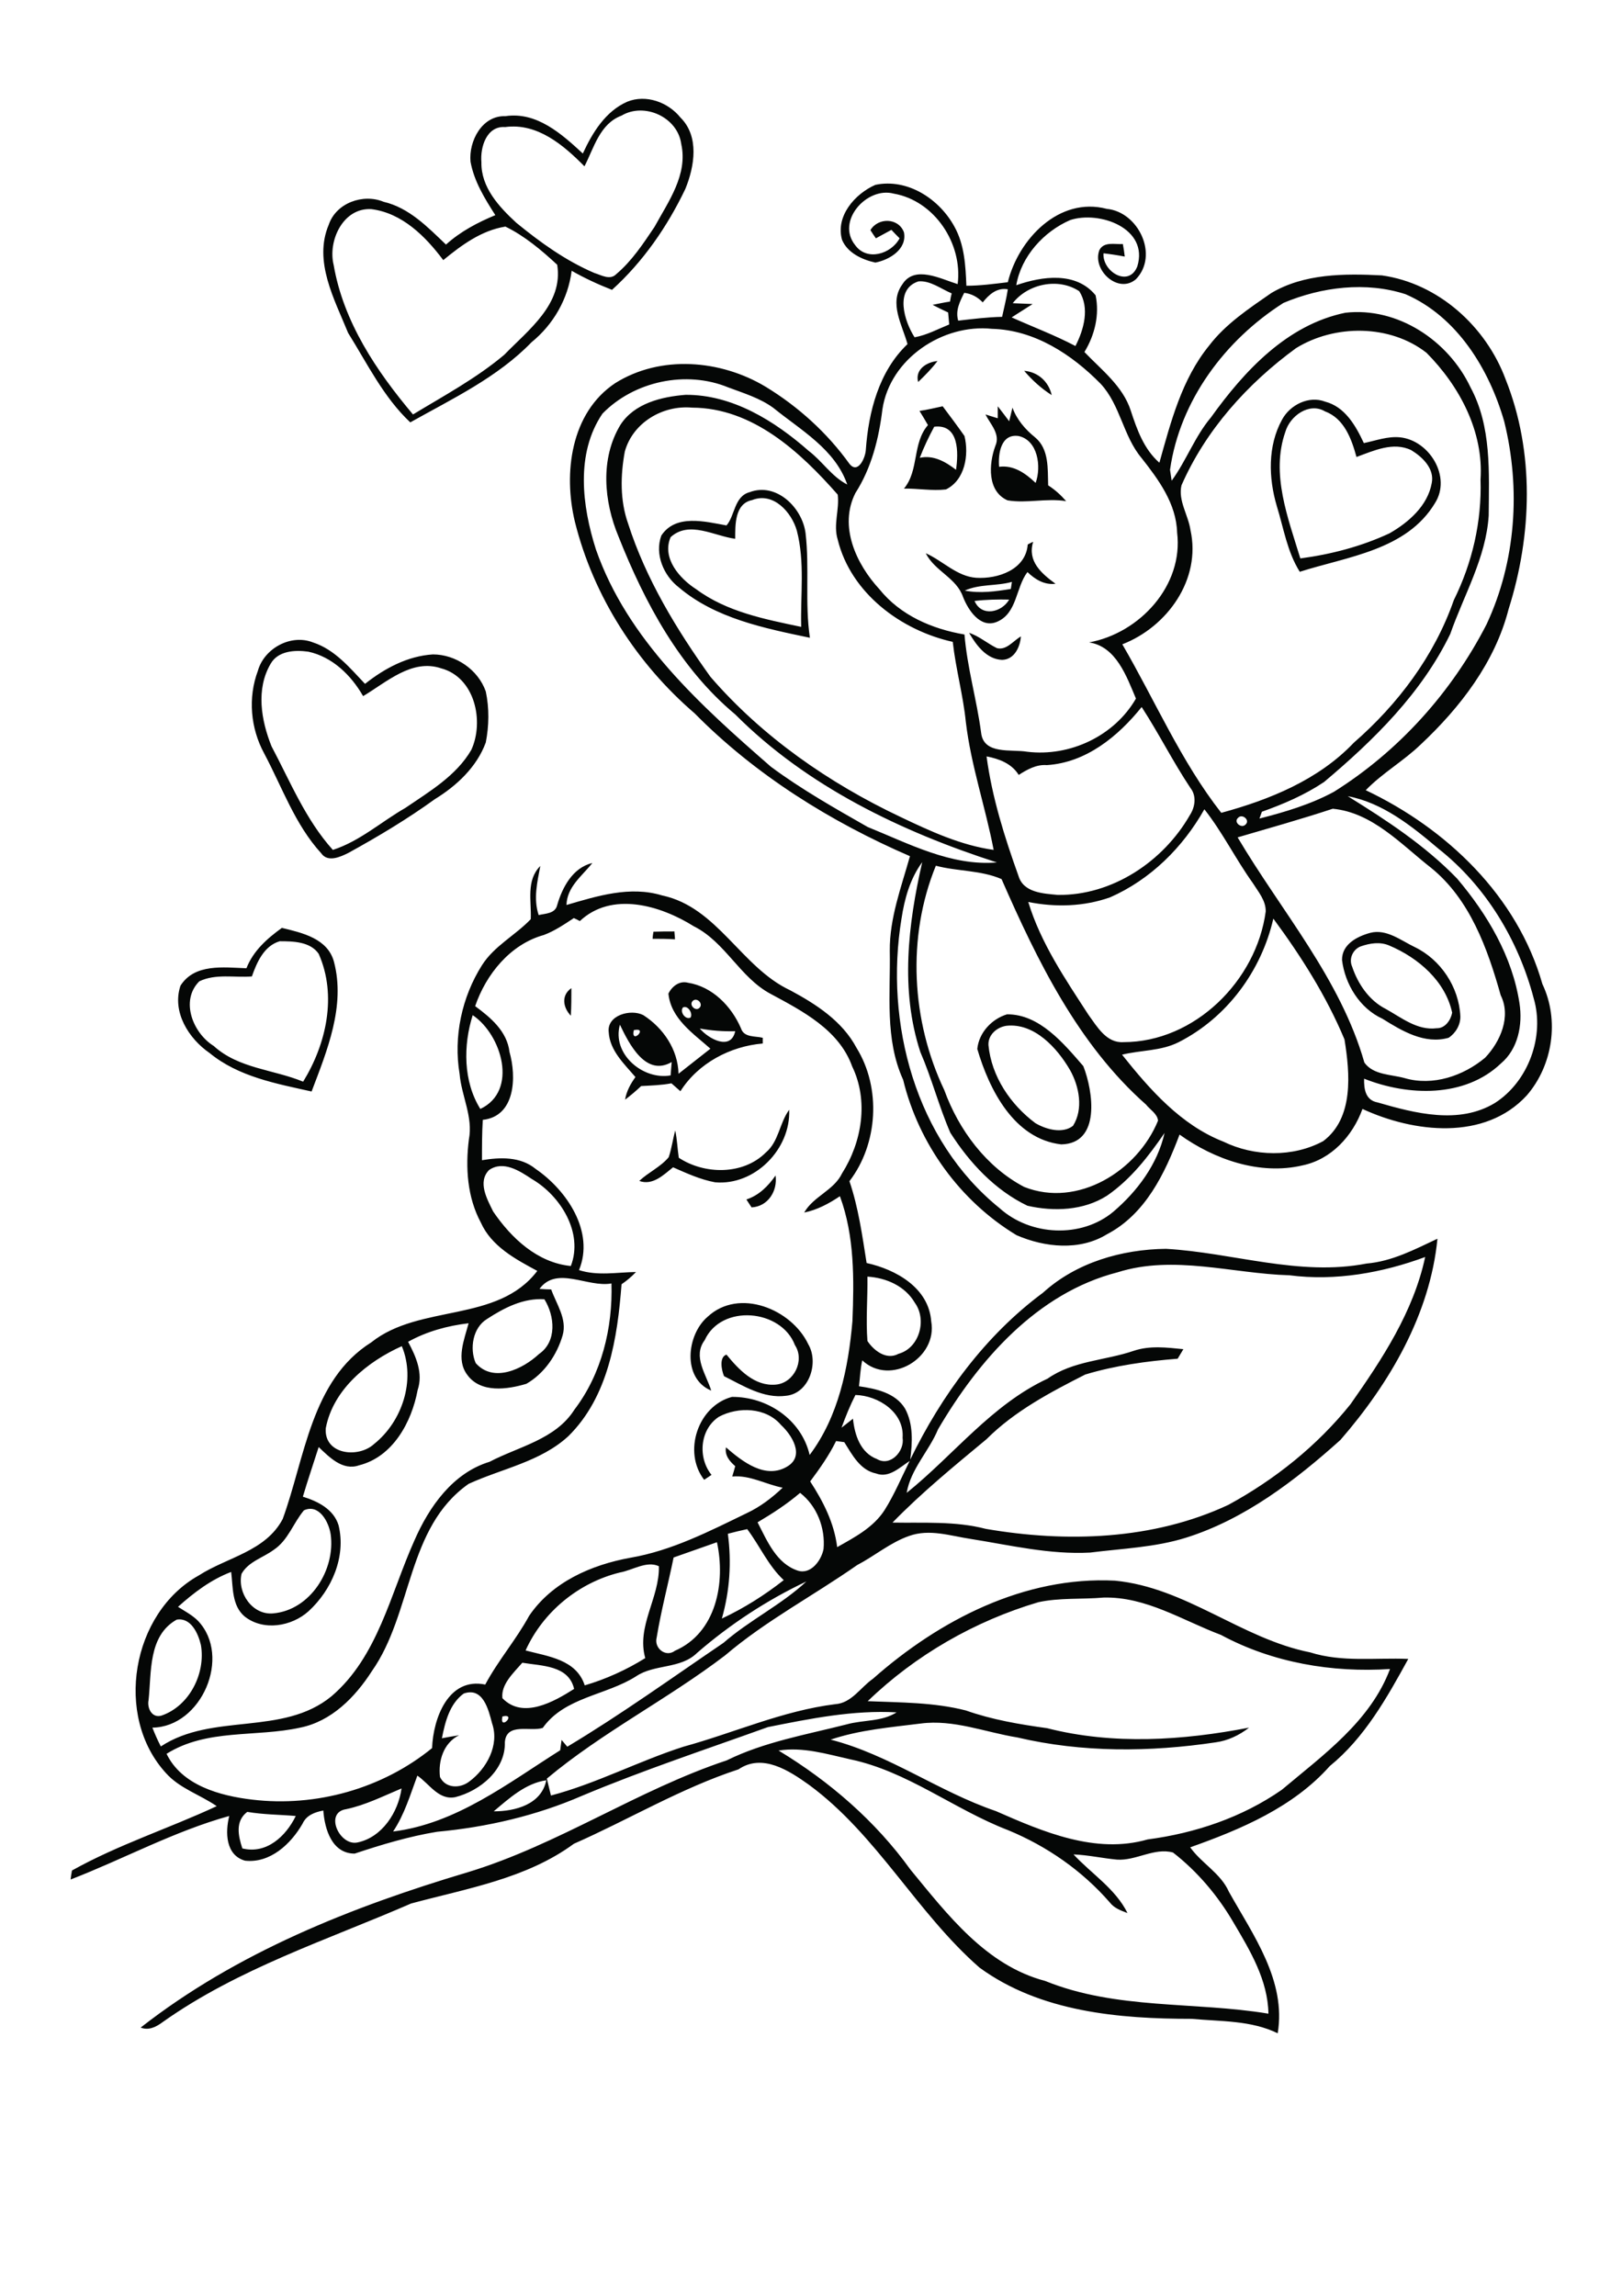 <?xml version="1.0" encoding="utf-8"?>
<!-- Generator: Adobe Illustrator 21.0.2, SVG Export Plug-In . SVG Version: 6.00 Build 0)  -->
<svg version="1.2" baseProfile="tiny" id="Layer_1" xmlns="http://www.w3.org/2000/svg" xmlns:xlink="http://www.w3.org/1999/xlink"
	 x="0px" y="0px" viewBox="0 0 595 842" overflow="scroll" xml:space="preserve">
<path fill="#050706" d="M184.4,558.9C185,559.5,185,559.5,184.4,558.9 M259.6,482.9c11.5-10.7,30.8-2.8,36.9,10.1
	c4,6.8,0.3,18.1-8.2,18.9c-8.2,1.1-15.7-3.7-22.7-7.2c-0.9-2.1-1.9-7,0.9-7.9c4.5,5.5,10.3,11.7,18.1,11c6.7-0.6,10.7-8.9,7-14.5
	c-5-13.2-27-15.2-33.1-1.8c-4.5,6,0.6,12.6,2.4,18.5C250.1,505.5,251.9,489.4,259.6,482.9 M273.8,439.9c4.6-1.5,8-4.9,10.7-8.8
	c0.8,5.7-2.8,11.4-8.8,11.7C275.2,442.1,274.3,440.6,273.8,439.9 M280.9,422.7c4.8-4,5-10.8,8.6-15.7c0.6,14.4-12.6,27.9-27.2,26.6
	c-5.4-1-10.4-3.3-15.4-5.5c-3.5,2.8-7.5,6.8-12.4,5c3.4-3.2,7.8-5.1,10.8-8.7c1.1-3.2,1.5-6.6,2.4-9.8c0.7,3.3,0.8,6.7,1.3,10
	C258.4,430.8,272.6,431,280.9,422.7 M369.2,376.2c-3.5,0.5-6.8,3.3-6.6,7.1c1.1,11.5,8.1,21.8,17.2,28.6c3.9,2.3,9.9,4,13.8,1
	c3.9-6.1,2.3-14.5-1.1-20.5C387.8,384.3,379.4,375.1,369.2,376.2 M369.4,372c11.9-0.1,20.8,10.7,28,19c3.6,9.2,6.5,28.4-8.1,28.7
	c-17.3-2-26.4-20-30.8-35C359.1,378.7,363.8,373.7,369.4,372 M209.4,372.5c-2.9-3-3.6-7.5,0.2-10.1
	C209.6,365.7,209.6,369.1,209.4,372.5 M232.5,377.8C231.3,383.4,238.1,376.6,232.5,377.8 M256.7,377.2c3.2,3.8,11.4,8.3,13,1
	C265.3,378.3,261,378,256.7,377.2 M227.4,375.8c-3,10.7,8.4,20.4,18.6,18.6c0.1-1.7,0.3-3.3,0.4-4.9
	C236.9,395,230.8,382.9,227.4,375.8 M250.5,369.5c-1.2,1.6,0.9,4.6,2.8,3.7C254.3,371.7,252.3,368.5,250.5,369.5 M254.1,367.1
	c-1.5,1.5,1.1,4,2.5,2.5C258.1,368.1,255.6,365.6,254.1,367.1 M245.2,364.4c1.3-2.7,4.1-4.8,7.1-4c9,1.4,16,8.6,19.5,16.7
	c1.1,3.5,5.2,2.8,8,3.5c0,0.5,0,1.6,0,2.1c-11.9,1-23.7,7.2-30.2,17.5c-1.1-1-2.2-1.9-3.3-2.9c-3.7,0.7-7.4,0.8-11.1,1
	c-1.9,1.8-3.8,3.4-5.9,5c0.5-3.1,2-5.8,3.8-8.3c-4.1-4.8-9.4-9.7-9.8-16.4c-0.8-6.3,8.1-8.7,12.7-6.3c7.3,4.7,12.7,12.6,12.9,21.5
	c3.9-3.1,7.8-6.1,11.7-9.2C254.3,379,246.1,373.6,245.2,364.4 M499.1,347.1c-2.8,1.1-4.4,4.5-3.1,7.4c2.1,6.3,6.2,12.4,12.3,15.5
	c5.8,3.2,11.6,8,18.7,7.1c3.1,0.1,5.2-3,5.7-5.7c-2.5-11.6-12.4-20.1-23-24.6C506.3,345.3,502.5,345.9,499.1,347.1 M502.7,342.1
	c5.9-1.5,11.2,2.8,16.2,5.2c9.6,4.6,16.3,14.7,16.8,25.4c0.1,3.1-1.7,6.2-4.3,7.9c-8.8,2.5-17.1-2.5-24.3-7
	c-8.3-3.8-13.7-12.6-14.8-21.5C492.2,346.3,497.9,343.4,502.7,342.1 M239.7,341.7c2.6-0.1,5.1-0.1,7.7-0.1c0,0.7,0.2,2.1,0.2,2.9
	c-2.7-0.2-5.5-0.2-8.2-0.2C239.4,343.6,239.6,342.3,239.7,341.7 M92.4,358.1c-6.4,0.5-13.3-1.1-19.3,1.8c-7.1,7.1-2.3,19,5.3,23.7
	c9.1,8.3,21.9,8.6,32.8,13.1c8.5-13.8,12.5-31.6,5.7-46.9c-3.1-4.5-9.4-4.6-14.3-4.6C96.8,346.9,94.2,353,92.4,358.1 M103.4,340.3
	c7.5,1.8,16.8,3.9,19.1,12.4c4.3,16.2-2.5,32.6-8.2,47.6c-13-2.9-26.8-5.4-37.4-14.1c-7.7-5.3-13.9-15.1-10.7-24.7
	c5.2-8.2,15.8-6.7,24.2-6.4C92.9,348.7,98,344.2,103.4,340.3 M90.7,664.5c-4.5,3.4-3.3,8.8-1.8,13.4c8.9,2.2,16-4.5,19.6-11.9
	C102.6,665.5,96.6,665.5,90.7,664.5 M127,663.5c-8.2,1.2-2.4,13.7,4.2,12.2c9-1.9,14.9-11.1,16.1-19.8
	C140.6,658.7,134.1,662,127,663.5 M181.1,664.3c7.9,0,17.5-2.5,19.3-11.4C192.8,654,186.8,659.5,181.1,664.3 M285.6,642
	c18.7,11.3,35.6,25.9,48.4,43.7c13.6,16.5,27.7,35.1,49.4,40.8c26.1,10.6,54.7,7.5,81.9,12c-0.2-12.3-6.7-23.1-12.8-33.4
	c-5.7-9.8-13.2-18.7-22.2-25.7c-6.9-1.9-13.6,3.1-20.6,2.6c-5.3-0.5-10.6-1.7-15.9-1.9c6.6,7.1,15.4,12.6,19.8,21.5
	c-2.4-0.9-4.9-1.8-6.5-3.9c-10.1-11.6-23-20.6-37.3-26.5c-19.8-7.6-36.9-21.6-58-26C303.3,643.3,294.6,640.6,285.6,642 M184.3,629.5
	C183.1,635.1,189.8,628.2,184.3,629.5 M170.1,621.1c-5.2,3.8-6.8,10.4-8,16.4c2.1-0.4,4.2-0.8,6.3-1.1c-5.7,2.8-7.7,9.4-7,15.3
	c2,4.2,7.3,4.3,10.7,1.7c6.4-4.7,11.2-13.4,8.4-21.4C179.2,627,177.2,618.6,170.1,621.1 M184.3,622.8c7.5,7.8,18.9,1.3,26.3-3.4
	c-2-8.7-11.9-8.4-19-9.6C188.5,613.4,183.7,617.7,184.3,622.8 M64.8,594c-10.5,5.9-9.2,19.3-10.3,29.5c-0.6,2.9,1.2,6.7,4.7,5.7
	c10.3-3.5,16.3-15.5,14.5-25.9C72.7,599,70,593.1,64.8,594 M380.9,587.6c-23.3,6.9-45.1,19.4-62.6,36.3c12,0.5,24.3,0.4,36,3.4
	c9.6,3.4,19.7,5.1,29.8,6.5c24.3,6.2,49.8,4.5,74.1-0.2c-3.6,2.8-7.8,4.8-12.3,5.4c-24.1,3.6-48.9,3.8-72.7-1.8
	c-11.8-1.9-23.4-6.7-35.5-5.1c-11.1,1.4-22.3,2.3-33,5.9c21.5,5.5,39.7,19.1,60.6,26.2c17.3,7.6,36.6,15.9,55.7,10.4
	c17.5-2.3,34.7-8.1,49.2-18.2c15.1-12.7,32.5-25.1,39.7-44.3c-21.2,1.4-43.1-2.3-62-12.5c-14.1-5.3-27.5-14.1-43.1-13.7
	C396.9,586.6,388.7,585.9,380.9,587.6 M255.7,606.2c-6.1,6-15.6,4-22.4,8.6c-11,7-26.2,7.6-34.2,18.9c-4.5,1.5-13.3-2.1-13.9,5.2
	c0.3,10.2-9.1,17.9-18.2,20.2c-6.1,1.2-9.5-4.9-13.9-7.9c-2.6,7-4.7,14.2-8.9,20.5c23.2-2.9,42.1-17.7,61.3-29.8
	c0.2-1.3,0.3-2.5,0.5-3.8c0.7,0.8,1.4,1.7,2.1,2.5c19.7-11.8,38.3-25.2,57.3-38.1c9.5-8.3,21.2-13.9,30.4-22.5
	C281.4,586.8,267.8,595.7,255.7,606.2 M227.4,576.7c-15.1,3.7-28.2,14.4-34.6,28.6c8.3,2.2,18.6,3.3,21.7,12.8
	c7.8-2.3,15.3-5.7,22.2-10c-3.3-11.7,5.3-22.1,5-33.7C237.2,572.3,232,575.9,227.4,576.7 M247.1,571.2c-2,9.8-4.6,19.5-6.2,29.3
	c-1.1,3.9,3.3,7.5,6.7,4.9c15.2-6.6,18.6-25,15.4-39.8C257.7,567.5,252.4,569.3,247.1,571.2 M267,562.5c1.4,10.5,0.7,20.9-2.2,31.1
	c8.1-3.8,15.7-8.6,22.7-14.1c-5.7-5.3-8.8-12.6-13.4-18.7C271.7,561.3,269.3,561.9,267,562.5 M111.5,553.9
	c-3.9,4.6-5.8,11-11.1,14.5c-3.9,2.9-9.3,4.3-11.8,8.8c-1.6,7,4,15.2,11.6,14.5c13.7-1.2,22.9-16.1,21.1-29
	C120.6,558.1,117,551.4,111.5,553.9 M277.9,558.3c3.5,6.8,6.9,15.1,14.7,17.7c4.8,1.6,8.7-3.7,9.5-7.9c0.7-7.7-2.4-15.8-8.6-20.6
	C288.6,551.7,283.3,555.1,277.9,558.3 M306.7,528.5c-2.6,5.3-6,10.1-9.5,14.8c4.8,7.4,8.8,15.2,9.9,24.1c6.4-3.6,13.3-7.2,17.4-13.6
	c3.6-5.7,6.2-12,9.2-18c-3.6,2.3-7.6,6.4-12.3,4.6c-5.9-1.2-8.8-6.9-11.7-11.5C308.9,528.8,307.4,528.6,306.7,528.5 M313.8,511.6
	c-2,3.9-3.6,7.9-5.1,12c1.4-1.1,2.8-2.2,4.2-3.3c0.6,5.9,2.7,12.5,8.8,14.8c4.9,2.9,10.2-2.9,9.4-7.8
	C331.8,518,322.2,511.8,313.8,511.6 M119.5,523.8c-0.7,9.7,11.9,11.1,17.7,5.8c10.3-8.2,15.4-23.4,10.2-35.9
	C134.9,499.3,122.2,509.5,119.5,523.8 M178.7,483.7c-5.3,3.2-6.5,10.9-4.2,16.2c6.5,7.4,17.3,2.2,23.2-3.3c6.7-4.6,5.8-14,2-20.1
	C192,476,185,479.6,178.7,483.7 M318.2,468.2c0.1,7.9-0.6,15.8,0,23.6c2.4,3.6,7,7.1,11.4,4.7c7.7-2.1,10.5-12.5,6-18.7
	C332,471.6,325,468.6,318.2,468.2 M197.9,472.7c1.5,0.1,2.9,0.2,4.3,0.2c1.9,5.4,5.9,10.8,4.2,16.8c-2.1,7.2-6.7,14-13.3,17.8
	c-7,2.1-16.8,3.5-21.7-3.3c-4.2-5.6-1.1-12.9,0.5-18.9c-7.7,0.9-15.4,3-22.2,6.8c2.9,5.4,5.6,11.5,3.5,17.7
	c-2.2,11.8-9.1,24.5-21.5,27.6c-6,2.1-10.9-3-14.8-6.7c-1.9,6-4,12.1-5.8,18.2c5.5,1.7,11.3,4.6,13.1,10.5
	c2.8,11.5-2.5,23.7-11,31.5c-6.2,5.6-16.6,7.4-23.5,1.9c-4.7-4-4.2-10.7-4.9-16.3c-7.4,2.8-13.7,7.6-19.5,12.8
	c2.5,1.6,5.2,3,7.3,5.1c12.5,13.1,1.3,39-16.7,39.2c0.9,2.3,1.9,4.6,3.1,6.9c19-12.5,44.7-3.7,62.6-18.4
	c17-14.5,21.6-37.5,30.4-57.1c5.4-12.4,14.1-24.8,27.6-28.9c10.7-5.6,24.2-8.2,31.1-19.1c10-13.1,14.1-30,13.6-46.3
	C215.6,472.3,204.2,464.1,197.9,472.7 M473,467.7c-21-0.6-42.4-7.6-63-1.1c-29.6,7.6-51,32.2-65.9,57.6c-3.3,8-10,14.5-11.5,23.3
	c17.3-13.9,31.1-32.3,51.7-41.9c9.4-6.6,21.1-6.6,31.6-10.2c5.9-2,12.2-1.2,18.2-0.6c-0.7,1.2-1.4,2.3-2.1,3.5
	c-11.4,0.9-23,2.5-33.9,5.8c-12.8,6.5-25.9,13.4-36.2,23.7c-11.8,9.8-23.8,19.6-34.5,30.6c11.4,0.2,23.1-0.6,34.2,2.3
	c29.6,5.1,61.4,4.1,89-8.8c17.1-9.3,32.6-21.7,44.8-36.9c11.6-16.5,23.1-33.9,27.4-54C507.1,466.8,489.9,469.9,473,467.7
	 M179.4,429.1c-4.3,4.4-0.7,10.7,1.5,15.2c6.6,9.7,16.2,18.8,28.5,20c4.7-12.2-3.8-25.8-14.3-31.9
	C190.6,429.4,184.6,425.5,179.4,429.1 M173.4,372.3c-3.5,11.1-3.5,24.3,2.8,34.4C190.2,400.1,184.1,379.5,173.4,372.3 M212.7,337.8
	c-0.7-0.4-1.5-0.8-2.2-1.1c-3.5,2.3-7,4.7-11,6.2c-12.3,3.4-21.2,14.4-25.2,26.1c5.7,4.2,11.7,9.2,12.6,16.8
	c2.6,9.1,2.2,23.6-9.8,24.9c-0.3,4.9-0.3,9.9-0.3,14.8c6.7-1.1,14.1-1.4,19.7,3.2c11.4,7.8,21.7,23,15.9,37.1
	c6.8,2.2,13.9,0.8,20.9,0.7c-1.6,1.7-3.4,3.2-5.3,4.5c-1.5,19.7-4.8,41.2-19.5,55.7c-10.2,9.4-24.4,11.9-36.6,17.5
	c-22.8,16-20.5,47.4-35.5,68.7c-6.1,9.5-14.8,18.4-26.3,20.7c-16.3,3.6-34.2,0.3-49,9.6c5.6,11.6,19.6,15.4,31.4,16.8
	c23.4,2.8,47.7-4,66-18.9c0.4-10.8,5.9-26.1,19.5-23.3c4.7-8.8,11.3-16.4,16.1-25.2c8.4-12.4,22.8-18.7,37.1-21.3
	c15.2-2.6,29-9.7,42.8-16.4c4.9-2.3,9.2-5.6,13.1-9.3c-6.2-1.2-12-4.7-18.5-4.1c0.4-1.3,0.8-2.6,1.1-3.8c-2.1-1.8-3.9-4-3.4-6.9
	c6,5.2,14.6,12,22.7,6.9c6.2-3.9,1.5-11.4-2.5-15.1c-5.5-6.5-15.7-6.8-22.8-3c-7,4.6-7.8,15-2.7,21.3c-0.7,0.5-2.1,1.4-2.7,1.8
	c-7.9-10.2-2.3-27.1,10.2-30.4c12.9-0.1,25.5,8.3,28.5,21.3c10.6-14.1,14.2-31.9,15.7-49.1c0.6-15.3,0.8-31.2-4.6-45.8
	c-4,2.7-8.3,5-13.1,6c3.4-6,10.9-8.1,13.9-14.4c7.3-11.5,9.8-26.6,3.7-39.2c-4.8-13.4-18.2-20.3-29.9-26.6
	c-11.3-6-16.6-19-28.2-24.8C242.2,332,224.4,326.8,212.7,337.8 M204.4,331.9c1.9-6.5,5.7-13.7,12.9-15.4c-3.8,4.8-9.3,8.7-9.5,15.4
	c11.3-3.3,23.3-7.1,35.1-3.5c20.3,4.3,29,26.4,47,34.8c9.5,5.1,19.1,11.3,24.3,21.1c9.1,14.7,7.9,35.2-2.6,48.9
	c3.3,9.7,4.7,19.9,6.3,30c10.8,2.4,22.8,9.1,23.7,21.4c2.4,13.4-15,23.9-25.3,14.3c-0.7,3.1-0.8,6.3-1.2,9.5
	c6.2,0.9,13.4,2.4,16.9,8.2c3.1,5.7,2.7,12.5,1.9,18.7c11.5-23.6,27.5-45.5,48.7-61.2c12.2-11.1,28.9-15.9,45.1-16.1
	c24.6,1.4,48.9,10.2,73.6,5.4c9.4-0.8,17.7-5.2,26-9.1c-2.7,27.7-17.6,53.1-35.6,73.8c-16.6,14.9-35,29-56.5,35.8
	c-11.4,3.6-23.5,4-35.3,5.5c-14.8,0.8-29.3-2.7-43.8-5c-7.4-1.1-15.1-3.8-22.6-1.1c-6.9,2.4-12.6,7.3-19.1,10.7
	c-16,11.2-33.5,20.4-48.4,33.1c-21.1,16.1-45.1,28.2-65.4,45.2c0.5,2.1,1,4.1,1.5,6.2c16.7-4.4,32.1-12.6,48.6-17.9
	c18.6-5.1,36.4-13.2,55.7-15.6c6-0.4,9.3-6.2,13.8-9.3c24.3-21.5,55.6-37.7,88.8-36c26.1,2.5,46.4,21.3,71.6,26.3
	c11.7,3.7,23.9,1.9,36,2.4c-7.8,14.2-16,28.9-28.8,39.3c-13.4,15.1-32.6,23.2-51.2,29.8c4.2,5.9,11.2,9.5,14.2,16.3
	c8.9,15.9,21.1,32.6,17.9,51.9c-9.8-4.8-20.9-4.3-31.5-5.3c-26.7,0-55.6-2.5-77.9-18.8c-23.1-20.2-37.6-48.7-62.5-67
	c-7.3-5.2-17.1-11.7-25.9-5.7c-21.1,6.9-40.2,18.4-60.4,27.3c-17.4,12.8-39.3,16.4-59.7,21.9c-30.8,13.4-63.3,23.8-91,43.4
	c-2.4,1.8-5.2,3.3-8.2,2.1c35.3-27.6,77.5-44.3,120.1-57c33.2-10.1,62.1-30.1,94.9-41c13.8-6.8,29.1-9.4,44-13.2
	c6.1-1.7,12.8-0.9,18.3-4.4c-15.9-0.9-31.7,2.3-47.2,5.4c-22.8,8.2-45.8,15.8-68.2,25.2c-16.8,7.3-34.9,11.5-53.2,13.2
	c-10.3,1.7-20.3,4.7-30.2,8c-8.3,0-11-8.9-11.5-15.8c-3.1,0.6-6.2,1.7-7.6,4.8c-4.3,7.5-11.9,14.6-21.1,13.6
	c-7.2-2-7.3-10.5-5.8-16.4c-20.2,5.6-38.8,15.8-58.2,23.3c0.1-0.8,0.3-2.4,0.5-3.3c17-9.5,35.5-15.4,53.1-23.6
	c-6.1-4.2-13.6-6.5-18.6-12.1c-19.2-20.9-12.6-58.8,12-72.5c10.4-6.7,24.5-8.8,30.8-20.7c8.2-22.4,10.4-50.9,32.5-64.8
	c17.8-14.2,46.3-7,60.9-26.2c-8-4.3-16.8-9-20.7-17.7c-5-9.3-5.7-20.2-4.4-30.5c1.6-8.3-2.7-15.9-3.4-24
	c-2.3-13.7,0.8-28.2,8.2-39.9c4.5-7.1,12.3-11,17.9-16.9c0.3-6.6-1.8-14.2,3.5-19.5c-1.1,5.9-2.6,12-0.6,18
	C200.1,335,203.7,335.1,204.4,331.9 M99.3,243.4c-5.5,9.3-3.5,20.8,0.3,30.3c6.9,13,12.5,26.9,22.5,38c9.9-3.2,17.7-10.3,26.6-15.4
	c8.8-6,18.7-11.8,24.2-21.3c4.8-10.5,1.3-26.6-11.1-29.9c-10.7-3.6-20,5.1-28.6,10.2c-4.4-7.7-11.3-14.4-20.1-16.3
	C108.1,238.3,102,238.7,99.3,243.4 M94.6,246c2.3-8.2,12.1-13.6,20.2-10.4c8,2.6,13.5,9.3,19.1,15.2c7.2-5.7,15.6-10.2,24.9-10.8
	c8.4,0,16.6,5.6,19.4,13.6c1.3,6.1,1.2,12.6,0,18.7c-3.3,9-10.7,15.9-18.7,20.8c-10.1,7.3-20.8,13.7-31.7,19.7
	c-3,1.5-7.6,3.6-10,0.1c-9.6-10.5-14.3-24.2-20.9-36.6C91.9,267.1,90.9,255.9,94.6,246 M355.5,232.1c3.7,1.2,6.7,3.9,10.2,5.6
	c3.5,0.9,6-2.7,8.8-4.3c-0.3,3.9-2.4,8.5-6.9,8.6C361.9,241.8,358.1,236.6,355.5,232.1 M357.5,220.4c2.5,5.9,9.9,4.3,12.7-0.5
	C366,219.8,361.7,219.9,357.5,220.4 M353.9,216.6c5.6,1.1,11.3,0.3,16.9-0.6c0.1-0.6,0.3-1.9,0.4-2.6
	C365.6,215,359.4,214.1,353.9,216.6 M377,199.7c0.5-0.3,1.5-0.8,2-1c-2.2,7.1,3,11.6,8.2,15.4c-4.1,0.5-7.5-1.6-10.3-4.3
	c-4.4,5.8-3.7,15.2-11.3,18.3c-6,2.4-10.4-4.3-12.3-9.1c-2.4-7.1-10.4-9.5-13.7-16.1c6.3,2.8,11.4,8.5,18.5,9
	C366.1,212.4,376.3,208.9,377,199.7 M275.9,183.4c-6.4,1.3-6.2,9.1-6.2,14.2c-7.7-1-16.9-6.8-23.7-0.6c-3.3,7.7,3.3,15.2,9.4,19.1
	c11.2,8.3,25.2,11,38.5,13.8c-0.3-11.7,1.4-23.8-1.6-35.3C290.4,187.9,283.7,180.3,275.9,183.4 M275,180.5c9.8-3.7,19.3,5.7,20.5,15
	c1.5,12.7-0.3,25.7,1.6,38.4c-16.7-3.5-34.7-7.1-48.1-18.5c-5.6-4.3-8.9-12.2-6.4-19c5.3-8,16.1-5.1,23.9-3.7
	C269.6,189.2,269.3,182,275,180.5 M366.5,171.2c5.4-0.7,9.7,2.4,13.4,5.9c2.2-6,0.8-15.7-6.3-17.2
	C367.1,159,366.1,166.5,366.5,171.2 M366,149c1.4,1.8,2.8,3.6,4.2,5.5c0.4-1.7,0.8-3.3,1.2-5c1.6,4.4,4.7,8,8.3,10.9
	c5.2,4.3,4.6,11.6,4.8,17.6c2.5,1.6,4.7,3.6,6.6,5.8c-7.2-1.2-14.4,0.9-21.5-0.3c-7.5-3.3-6.9-13.3-4.5-19.9c2-4.4-1.8-8-3.6-11.6
	c1.5,0.5,3,0.9,4.5,1.4C366,151.9,366,150.4,366,149 M342.7,156.5c-2,3.7-3.8,7.5-5.3,11.4c5-1.1,9.4,1.4,13.3,4.4
	C351.6,166.1,351.9,155.4,342.7,156.5 M337.3,150.7c2.9-0.4,5.6-1.1,8.5-1.7c2.7,3.6,5.4,7.2,8,10.9c1.7,6.9,0.2,16.2-6.8,19.6
	c-5.1,0.6-10.3-0.4-15.4-0.3c5.6-6.7,3-16.6,8.8-23.3C339.3,154,338.3,152.3,337.3,150.7 M471.5,158.4c-5.4,15.4,1,31.6,5.5,46.4
	c11.3-1.5,22.4-4.4,32.7-9.2c7-4,14-10.1,15.5-18.4c1.1-5.3-3.4-9.6-7.5-12.1c-6.6-3.2-13.8,0.2-20.1,2.5
	c-1.8-6.6-4.5-14.1-11.5-16.7C480.3,147.4,473.2,152.5,471.5,158.4 M470.3,153.9c2.9-5.4,9.8-8.9,15.8-6.6
	c7.3,1.9,11.2,8.8,14.2,15.2c4.4-0.9,8.8-2.6,13.4-2.1c10.7,1.2,18.8,14.5,12.7,24.1c-10.4,17.3-32.1,19.6-49.6,25.2
	c-4.6-7.3-5.9-15.9-8.4-24C465.3,175.3,465,163.5,470.3,153.9 M375.7,136c5.1,0.4,9,4,10.1,8.9C382,142.5,378.6,139.4,375.7,136
	 M336.8,140.1c-1.2-4.6,3.1-7.3,7.1-7.7C341.8,135.2,339.3,137.7,336.8,140.1 M432.4,382.2c-6.5,3.3-13.9,2.9-20.8,4.6
	c10.2,12.8,21.6,25.8,37.2,31.9c11.3,5.5,25.5,5.8,36.6-0.2c11.3-8.5,9.8-24.9,7.8-37.3c-6.6-15.8-15.9-30.5-26.1-44.3
	C462.7,356.1,450.1,373.2,432.4,382.2 M343.3,317.5c-10.7,26.2-9,56.9,3.1,82.3c5.3,14.6,15.4,28.2,29.3,35.5
	c19.7,7.8,41.6-5.9,49.1-24.3c-0.2-2.5-3-4.1-4.4-5.9c-24.9-22-39.9-52.8-53-82.7C359.8,319.1,351.2,319.6,343.3,317.5 M330.7,336.9
	c-6.3,38.2,5.1,81.3,36,106.2c11.3,10.2,30,11.1,41.7,1.3c8.8-7.5,16.2-17.4,18.8-28.9c-5.9,8.6-12.4,17-21.1,23
	c-8.6,5.5-19.5,5.9-29.2,3.7c-11.9-5.7-21.3-15.8-28.3-26.8c-4.2-9.7-6.8-19.9-11-29.6c-7.4-22.6-4.5-46.9,0.7-69.6
	C333.8,322.3,331.8,329.7,330.7,336.9 M454.2,299.9c-1.9,1.6,1.2,4.1,2.7,2.5C458.7,300.8,455.7,298.3,454.2,299.9 M407.2,329.1
	c-9.6,3.4-20,3.7-30,1.7c4.6,15.1,13.6,28.3,22.1,41.4c3.2,4.4,6.6,10.4,12.8,10c26.2,0,48.8-22.6,52.2-47.9c0.1-4-2.7-7.2-4.7-10.4
	c-6.3-8.8-11.1-18.6-17.8-27.1C433.9,310.8,422,322.6,407.2,329.1 M454,307.1c16.1,27.2,37.7,51.8,46.5,82.6
	c3.3,4.6,9.8,4.3,14.8,5.7c10.3,3,21.5-0.8,29.5-7.5c5.6-5.9,9.6-15.1,5.7-22.9c-4.8-17.1-11.3-35.2-25.5-46.7
	c-11-8.6-21.5-20.3-36.1-21.7C477.4,300.4,465.6,303.7,454,307.1 M494.4,292c14.2,8.8,28.4,18.1,40.1,30.2
	c11.1,13.1,20.3,28.6,22.9,45.8c1.2,7.8-0.5,16.7-6.8,22c-13.3,12.7-34.1,12-50.2,5.6c-0.1,3.8,0.5,7.9,4.9,8.7
	c13.8,4,29.9,8.2,43.1,0.2c12.3-7.9,18.3-24.5,14.2-38.4c-5.6-21.3-17.6-41.2-35-54.9C517.8,302.9,507.2,294.4,494.4,292 M384,280.6
	c-3.8-0.3-7.2,1.6-10.3,3.6c-2.6-4.2-7.2-5.9-11.8-6.8c2,15,6.6,29.6,11.7,43.8c1.8,6.2,9.1,6.5,14.4,7c20,0.3,38.8-12.3,48.5-29.3
	c1.9-2.9,2.5-7,0.2-9.9c-6.4-9.6-11.6-20-17.9-29.7C410.1,270.1,398.4,279.7,384,280.6 M229.2,165.6c-1.6,8.7-1.8,17.9,1.2,26.4
	c6.5,20.3,17.8,38.9,30.2,56.2c19,22,43.5,39,69.7,51.4c10.9,5.2,22.1,10.4,34.2,12.1c-3-15.7-8.3-30.9-10.2-46.9
	c-1-9.9-3.7-19.5-4.8-29.4c-19-4.2-37.4-17.9-42.2-37.5c-1.7-5.5,0.7-11,0-16.5c-13.8-15.7-31.2-31.8-53.4-31.9
	C243,148.5,232.1,155.1,229.2,165.6 M221,151.7c-9.9,14.6-7.5,33.8-2.4,49.8c11.6,33.2,38.5,57.3,64.2,79.7
	c11.2,8.3,23.4,15.2,35.5,22.1c15.1,6.1,30.6,14.4,47.4,13c-35.1-11.3-69.7-27.9-96-54.3c-20.3-16.9-33.2-41-42.8-65.2
	c-5.4-12.9-6.8-28.6,0.7-41c5.1-7.9,15.1-10.3,23.9-11c17.2-0.1,32.7,9.6,45.2,20.6c5,3.8,8.4,9.4,14.1,12.3
	c-4.5-13-17-19.9-27.1-28.1c-4.9-3.6-10.9-5.4-16.5-7.5C251.7,135.7,232.6,139.8,221,151.7 M475.4,127.7c-17.8,13-33.1,30-42,50.3
	c-1.3,5.6,2.5,10.9,3.3,16.4c4,18.1-8.5,35.5-25,41.9c12,20.6,21.5,42.9,36.3,61.8c17.7-4.8,35.7-12.1,48.6-25.7
	c16.2-14.1,29.6-31.9,36.7-52.3c6.8-13.7,10.3-28.9,9.8-44.2c1.2-17.6-7.7-34.3-19.8-46.5C509.9,118.9,489.6,118.9,475.4,127.7
	 M323.7,150.1c-1.3,10.7-4,21.5-9.9,30.7c-6.2,12.2,0.3,26.1,8.8,35.3c7.7,9.6,19.4,14.6,31.2,16.6c1,12.2,4.5,23.9,6.1,36
	c0.9,8.2,11.1,6,16.9,7c15.7,1.9,32-5.8,39.9-19.5c-3.4-8-7.2-19.1-17.2-20.6c18.6-3.4,34.7-20.9,32.3-40.3
	c-0.3-10.6-6.8-19.4-13.1-27.4c-6.7-8-7.7-19.3-14.9-27.1c-10.6-10.8-24.3-19.8-39.9-20.2C345.9,118.7,326.5,131.5,323.7,150.1
	 M360.5,110.9c-1.8-1.9-4.1-3.2-6.8-3.5c-1.6,3.2-3.3,6.5-2.2,10.2c5.3-0.6,10.7-1.3,16.1-1.4c0.7-3.3,1.6-6.7,2.1-10.1
	C365.7,105.4,362.8,108,360.5,110.9 M470.8,111.1c-21.4,13.6-38,35.8-41.6,61.2c0.2,1.3,0.4,2.7,0.6,4c5.4-7.4,8.5-16.2,14.4-23.2
	c12.2-17,27.9-34,49.3-38.4c19.2-2.2,37.8,10.2,45.9,27.3c7.8,14.4,6.8,31.3,6.7,47.1c-1,15.5-9.1,29.1-14.1,43.4
	c-10.5,21.7-28,38.9-46.3,54.3c-7,4.7-14.9,8.1-22.8,10.9c-0.2,0.6-0.7,1.9-0.9,2.5c9.4-2.4,18.8-5.2,27.3-9.8
	c23.8-14.9,43.2-36.5,56-61.4c10.8-23.1,12.6-49.7,6.5-74.4c-5.5-19.2-17.3-38.5-36.2-46.7C501.1,103.2,484.8,105.2,470.8,111.1
	 M371.5,111.2c2.4,0.1,4.9,0.2,7.3,0.3c-2.6,1.6-5.1,3.3-7.7,4.9c7.8,3.5,15.8,6.5,23.4,10.5c3.1-6,5.3-14,1.4-20.1
	C388.2,101.7,377,104.1,371.5,111.2 M336.9,103.2c-8.9,2.9-5.1,14.8-1.4,20.5c4.5-0.8,8.5-3,12.7-4.7c-0.1-1.5-0.3-2.9-0.4-4.4
	c-1.9-0.9-3.8-1.8-5.7-2.8c2.1-0.4,4.3-0.9,6.4-1.2c0.1-0.8,0.4-2.3,0.6-3C345.1,105.9,341.2,102.8,336.9,103.2 M308.9,88
	c-2.5-8.7,4.7-16.9,12.2-20.2c11.8-2.5,23.5,5.2,29,15.3c3.7,6.6,4.1,14.3,4.4,21.7c5.1,0,10.2-0.7,15.2-1.3
	c3.9-15.8,18.8-31.5,36.3-26.9c11.6,1.1,19.2,17,10.7,25.8c-6.5,5.6-16.2-3.4-13.4-10.7c1.7-3.2,5.6-2,8.6-2.2
	c0.3,1.5,0.5,3.1,0.7,4.6c-2.6-0.5-5.2-0.9-7.8-1.2c-0.5,6.7,9.3,12.7,12.4,4.8c4.3-14-13.9-20.5-24.6-17
	c-9.7,4.2-18,13.3-19.8,23.9c9.5-3.3,21.9-5.1,29.1,3.7c1.5,7.1-0.3,14.6-4.1,20.8c6.3,6.6,14.1,12.5,17,21.5
	c2.3,7,4.8,14.1,10.5,19.1c4.2-15,8.2-30.6,18.2-42.9c6.1-8,14.6-13.6,22.8-19.3c12.1-7.2,26.9-7.2,40.6-6.5
	c20.7,2.9,38.2,18.7,45.4,38.1c10.7,26.8,9.7,57.1,1.1,84.3c-5,19.5-17.7,36-32.2,49.6c-6.3,6.1-14.1,10.5-20.2,16.8
	c29.7,14.1,55.6,38.8,64.8,71.1c6.3,13.2,3.8,29.8-5.7,40.8c-15.4,16.8-41.5,13.7-60.3,5c-3.6,9.9-11.4,18.5-22,20.7
	c-15.7,3.7-32.4-2.2-45.1-11.3c-5.4,14.3-12.5,29.2-26.7,36.6c-10,6.1-22.7,4.8-33.1,0.3c-20.7-12.5-35.9-33.5-41.6-57
	c-6.8-14.9-4.6-31.5-4.9-47.3c-0.1-12,4.2-23.3,7.4-34.7c-29.1-12.6-56.7-29.8-79-52.4c-21.2-18.2-37.1-42.9-43.9-70.2
	c-4.3-17.8-1.6-40,14.8-50.9c16.6-10.4,38.6-8.6,55.1,1.3c12,7.3,22.6,16.9,30.8,28.3c3.1,3.9,5.8-2.1,6-5
	c1-14.1,4.8-28.9,15.3-38.9c-1.9-7-6.9-15-1.9-21.9c4.5-7.2,14.1-2,20.3-0.1c1.9-14.9-8.5-30.6-23.5-33.2
	c-9.8-2.6-21.2,10.1-14.1,18.9c4.3,6,13.2,3.3,16.3-2.5c-1-1-2-2-3-3.1c-1.9,1-3.8,2.1-5.7,3.1c-0.5-0.7-1.5-2.2-2-3
	c2.8-4.7,10.3-4.6,12.3,0.8c1.2,6.2-5.3,10.1-10.5,11.1C316.1,95.2,310.9,92.7,308.9,88 M122.4,97.2c3.6,20.9,15.7,38.9,29.1,54.8
	c11.4-6.9,23.3-13.3,33.5-21.9c8.8-9.1,21.7-18.6,19.4-33c-5.7-5.3-12-10.6-19-14c-8.8,1.4-16.1,6.8-22.8,12.3
	c-6.5-8.7-15.1-17.3-26.4-18.7C125.8,76.1,120.2,88.4,122.4,97.2 M228,42.4c-8,3-10.1,11.8-13.6,18.6c-7.7-7.8-17.3-16-29.1-14.4
	c-6.8-0.5-9.2,7.4-8.7,12.9c-0.2,9.2,6.5,16.4,12.8,22.2c8.8,7.2,18.1,13.9,28.6,18.4c2.6,0.8,5.8,2.8,8.1,0.4
	c5.7-4.8,9.9-11.2,14-17.3c5.1-9.3,12.3-19.2,9.8-30.4C248.6,43,236.4,37.4,228,42.4 M213.8,56.3c3.5-7.6,8.3-15.5,16.3-19
	c6.9-2.8,15,0.2,19.5,5.8c7,6.9,5.2,17.9,1.8,26.2c-6.6,13.8-15.5,26.7-26.9,37c-5.1-2-10.1-4.3-14.8-7
	c-1.3,10.3-6.7,19.7-14.7,26.2c-12.5,12.9-29,20.7-44.5,29.4c-9.8-9.2-15.8-21.6-22.8-32.8c-5-12.3-12.8-26.3-7.1-39.7
	c2.7-8,12.6-11.5,20.1-8.4c9.4,2.2,16.2,9.3,22.9,15.7c5.3-4.8,11.6-8.1,18.1-10.8c-3.9-6.1-7.8-12.4-9.1-19.6
	c-0.7-7.5,4.2-17,12.8-16.7C196.9,40.9,206,49.1,213.8,56.3"/>
</svg>
